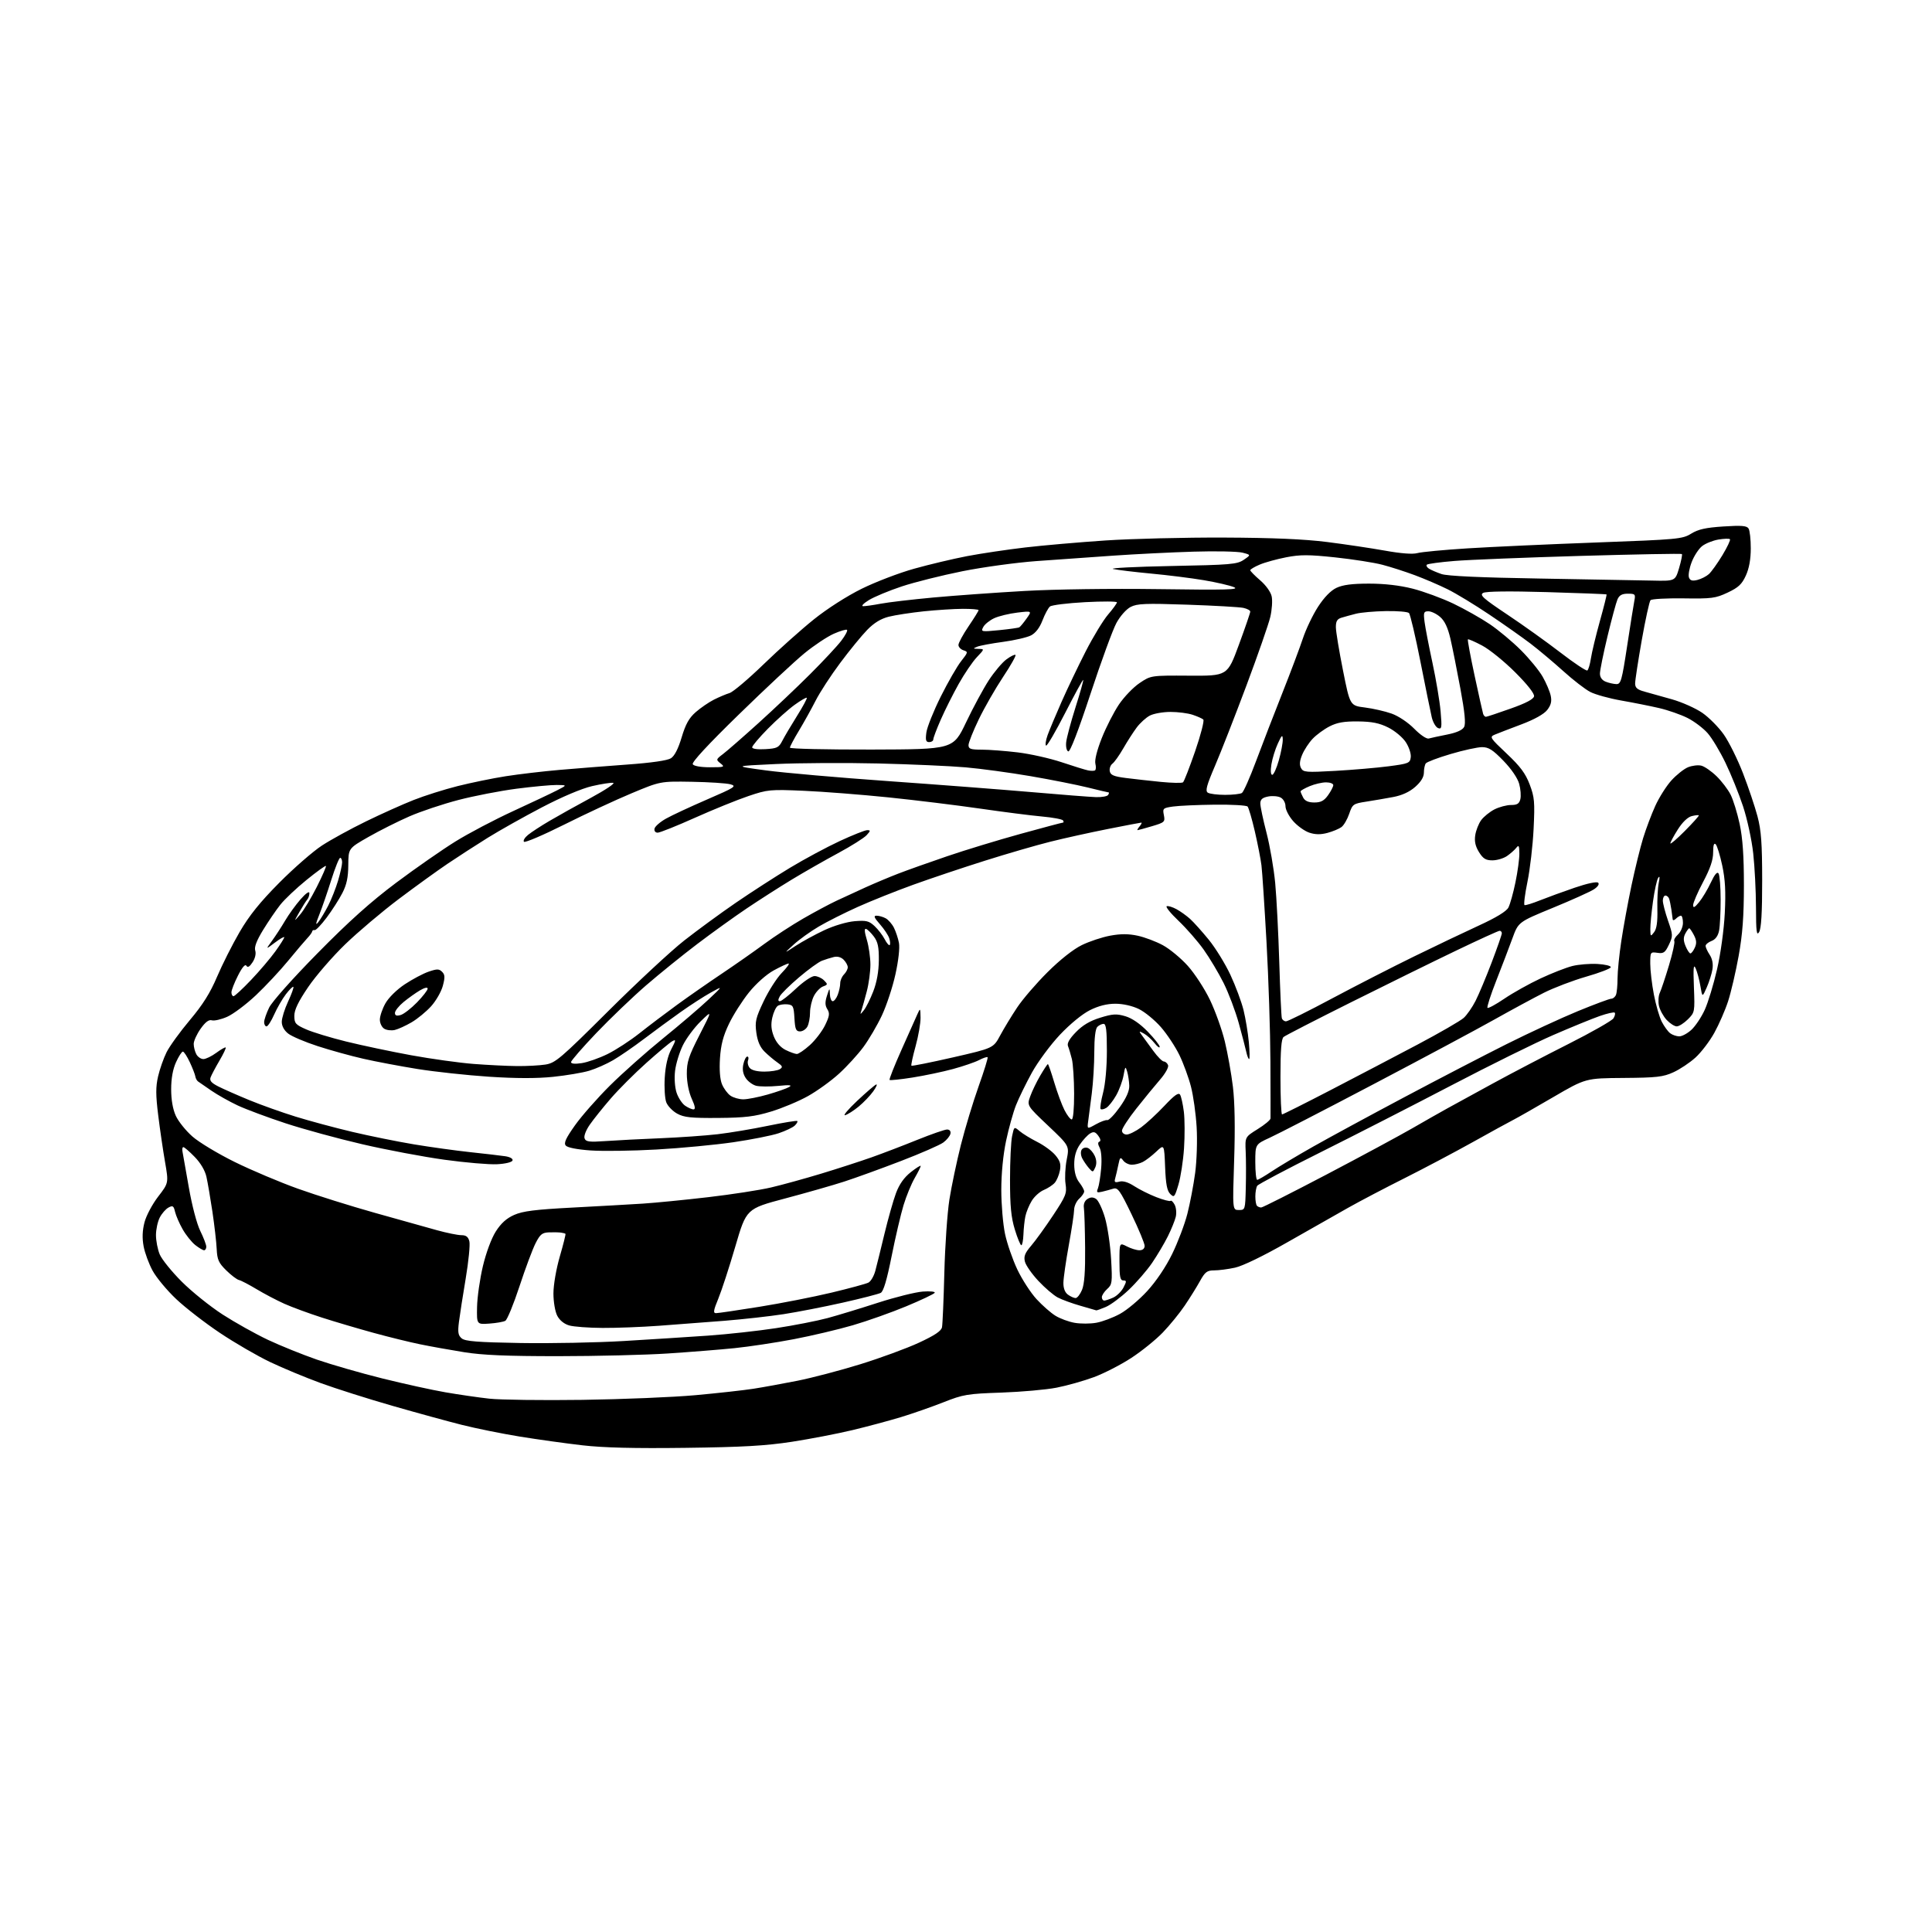 <?xml version="1.0" encoding="UTF-8" standalone="no"?>
<svg 
  version="1.1" 
  xmlns="http://www.w3.org/2000/svg" 
  xmlns:xlink="http://www.w3.org/1999/xlink" 
  xmlns:svg="http://www.w3.org/2000/svg"
  xmlns:rdf="http://www.w3.org/1999/02/22-rdf-syntax-ns#"
  xmlns:cc="http://creativecommons.org/ns#"
  xmlns:dc="http://purl.org/dc/elements/1.1/"
  viewBox="0 0 768 768"
  width="768"
  height="768"
>
<style>svg {background-color: white; }</style>"
<path stroke="none" fill="black" fill-rule="evenodd" d="M272.50,575.54C252.15,575.80 239.92,575.50 231.50,574.53C224.90,573.77 213.69,572.21 206.60,571.06C199.50,569.90 189.15,567.81 183.60,566.41C178.04,565.01 165.63,561.61 156.00,558.84C146.38,556.08 133.55,552.01 127.50,549.80C121.45,547.59 112.38,543.82 107.35,541.42C102.32,539.02 93.36,533.83 87.46,529.88C81.55,525.93 73.71,519.87 70.05,516.41C66.38,512.95 62.17,507.88 60.68,505.15C59.19,502.42 57.57,498.04 57.09,495.43C56.48,492.18 56.59,489.16 57.44,485.89C58.12,483.25 60.57,478.66 62.87,475.67C67.05,470.25 67.05,470.25 65.60,461.87C64.80,457.27 63.58,448.92 62.89,443.32C61.89,435.28 61.88,432.04 62.84,427.88C63.51,424.98 65.03,420.65 66.23,418.25C67.43,415.85 71.59,410.11 75.47,405.50C80.61,399.40 83.55,394.72 86.27,388.31C88.33,383.46 92.37,375.45 95.25,370.50C99.08,363.93 103.34,358.64 111.00,350.92C116.78,345.10 124.42,338.43 128.00,336.10C131.57,333.77 139.45,329.46 145.50,326.51C151.55,323.56 160.05,319.74 164.39,318.03C168.73,316.31 176.61,313.82 181.89,312.49C187.18,311.16 195.78,309.39 201.00,308.57C206.22,307.75 215.90,306.61 222.50,306.04C229.10,305.47 241.25,304.51 249.50,303.91C258.97,303.23 265.31,302.31 266.71,301.42C268.15,300.50 269.62,297.62 270.97,293.10C272.53,287.88 273.89,285.42 276.54,283.10C278.48,281.40 281.73,279.17 283.78,278.13C285.83,277.10 288.62,275.92 290.00,275.50C291.38,275.09 297.45,269.96 303.50,264.10C309.55,258.24 318.55,250.20 323.50,246.23C328.76,242.00 336.65,236.95 342.50,234.06C348.00,231.34 357.40,227.74 363.39,226.07C369.39,224.39 378.84,222.15 384.39,221.08C389.95,220.02 400.35,218.47 407.50,217.63C414.65,216.79 429.05,215.54 439.50,214.84C449.95,214.15 471.10,213.63 486.50,213.69C505.91,213.77 518.49,214.31 527.50,215.45C534.65,216.35 545.00,217.90 550.50,218.88C556.89,220.03 561.55,220.39 563.40,219.87C564.99,219.42 573.99,218.57 583.40,217.98C592.80,217.39 615.83,216.34 634.56,215.65C667.04,214.45 668.80,214.29 672.28,212.13C675.09,210.40 678.05,209.74 685.07,209.28C692.30,208.81 694.38,208.98 695.08,210.10C695.57,210.87 695.97,214.43 695.96,218.00C695.96,222.29 695.30,225.96 694.01,228.78C692.44,232.24 691.06,233.54 686.79,235.55C681.96,237.83 680.44,238.03 669.21,237.86C662.45,237.77 656.55,238.09 656.10,238.59C655.65,239.09 654.08,246.25 652.62,254.50C651.17,262.75 649.98,270.49 649.99,271.71C650.00,273.41 650.86,274.16 653.75,274.94C655.81,275.51 660.72,276.88 664.67,278.00C668.61,279.12 674.01,281.53 676.67,283.35C679.32,285.18 683.18,289.06 685.23,291.98C687.28,294.89 690.72,301.83 692.87,307.39C695.02,312.95 697.61,320.65 698.63,324.50C700.11,330.10 700.48,335.21 700.49,350.00C700.50,362.81 700.12,369.12 699.28,370.50C698.28,372.15 698.06,370.42 698.03,360.71C698.01,354.23 697.52,344.55 696.93,339.21C696.35,333.87 694.52,325.45 692.88,320.50C691.24,315.55 688.11,307.79 685.92,303.26C683.74,298.72 680.54,293.40 678.81,291.44C677.09,289.48 673.51,286.77 670.85,285.42C668.19,284.08 663.08,282.29 659.49,281.46C655.90,280.63 649.11,279.28 644.41,278.46C639.70,277.63 634.20,276.11 632.17,275.07C630.15,274.03 625.34,270.31 621.47,266.81C617.60,263.32 611.75,258.40 608.47,255.89C605.19,253.39 597.77,248.16 592.00,244.29C586.23,240.41 578.80,235.90 575.50,234.27C572.20,232.63 566.35,230.12 562.50,228.68C558.65,227.24 552.80,225.36 549.50,224.50C546.20,223.63 537.78,222.32 530.78,221.57C520.23,220.45 516.91,220.44 511.28,221.53C507.55,222.26 502.81,223.56 500.75,224.44C498.69,225.31 497.00,226.32 497.00,226.67C497.00,227.02 498.77,228.82 500.92,230.67C503.18,232.60 505.13,235.31 505.51,237.06C505.88,238.72 505.63,242.43 504.95,245.29C504.27,248.16 500.01,260.40 495.48,272.50C490.95,284.60 485.34,298.94 483.01,304.37C479.62,312.29 479.05,314.42 480.14,315.11C480.89,315.58 483.98,315.97 487.00,315.97C490.02,315.97 493.03,315.63 493.68,315.22C494.33,314.81 496.87,309.08 499.33,302.48C501.79,295.89 506.48,283.75 509.75,275.50C513.02,267.25 516.69,257.49 517.91,253.81C519.13,250.13 521.83,244.47 523.92,241.24C526.37,237.45 528.98,234.76 531.26,233.68C533.80,232.48 537.47,232.00 544.24,232.00C550.41,232.00 556.42,232.70 561.59,234.01C565.94,235.12 573.19,237.79 577.71,239.94C582.22,242.10 588.74,245.78 592.21,248.12C595.67,250.46 601.23,255.10 604.57,258.44C607.91,261.77 611.81,266.52 613.23,269.00C614.64,271.48 616.09,274.88 616.44,276.57C616.91,278.83 616.54,280.31 615.02,282.25C613.72,283.90 609.91,286.02 604.73,287.97C600.20,289.67 595.47,291.50 594.22,292.02C592.04,292.94 592.25,293.27 598.93,299.57C604.33,304.66 606.41,307.45 608.07,311.83C609.99,316.90 610.15,318.78 609.63,329.50C609.31,336.10 608.21,345.55 607.19,350.50C606.17,355.45 605.65,359.63 606.03,359.79C606.42,359.95 609.15,359.11 612.12,357.92C615.08,356.74 621.30,354.47 625.95,352.88C631.02,351.15 634.76,350.36 635.30,350.90C635.85,351.45 635.17,352.50 633.59,353.53C632.14,354.48 624.80,357.79 617.27,360.88C603.58,366.51 603.58,366.51 601.21,373.00C599.91,376.58 597.02,384.13 594.80,389.79C592.57,395.45 591.00,400.33 591.30,400.63C591.60,400.93 594.64,399.28 598.05,396.96C601.47,394.64 607.92,391.04 612.38,388.95C616.85,386.86 622.53,384.64 625.02,384.01C627.50,383.39 632.00,383.02 635.02,383.19C638.03,383.36 640.42,383.94 640.32,384.49C640.22,385.03 635.83,386.72 630.56,388.23C625.29,389.75 617.72,392.63 613.74,394.63C609.76,396.64 600.88,401.44 594.00,405.30C587.12,409.17 565.52,420.72 546.00,430.98C526.48,441.25 507.91,450.82 504.75,452.26C499.00,454.89 499.00,454.89 499.00,461.94C499.00,465.83 499.34,469.00 499.76,469.00C500.18,469.00 502.77,467.49 505.51,465.65C508.26,463.82 515.67,459.38 522.00,455.80C528.33,452.22 544.55,443.42 558.06,436.25C571.57,429.07 589.95,419.53 598.90,415.05C607.85,410.57 620.59,404.68 627.22,401.95C633.84,399.23 639.83,397.00 640.52,397.00C641.22,397.00 642.06,396.29 642.39,395.42C642.73,394.55 643.00,391.62 643.00,388.91C643.00,386.20 643.67,379.51 644.50,374.03C645.32,368.56 647.14,358.64 648.54,351.99C649.95,345.35 652.02,336.89 653.16,333.20C654.29,329.52 656.46,323.75 657.98,320.40C659.50,317.04 662.38,312.48 664.38,310.26C666.38,308.05 669.36,305.68 670.99,305.00C672.62,304.33 675.01,304.04 676.30,304.36C677.59,304.68 680.30,306.56 682.33,308.53C684.36,310.50 686.88,313.80 687.93,315.86C688.98,317.92 690.60,323.18 691.54,327.55C692.75,333.22 693.23,340.24 693.23,352.00C693.22,364.32 692.69,371.41 691.14,380.00C690.00,386.32 688.11,394.43 686.95,398.00C685.79,401.57 683.31,407.25 681.45,410.60C679.59,413.96 676.21,418.38 673.95,420.42C671.69,422.47 667.74,425.10 665.17,426.26C661.12,428.11 658.51,428.40 645.41,428.50C630.32,428.61 630.32,428.61 617.41,436.14C610.31,440.29 603.15,444.36 601.50,445.20C599.85,446.03 592.66,449.98 585.53,453.96C578.39,457.94 566.24,464.37 558.53,468.25C550.81,472.12 540.67,477.43 536.00,480.06C531.33,482.69 520.40,488.89 511.72,493.84C502.19,499.28 493.96,503.27 490.92,503.92C488.16,504.52 484.43,505.00 482.63,505.00C479.83,505.00 479.04,505.60 477.01,509.25C475.72,511.59 472.99,515.98 470.94,519.00C468.90,522.02 464.97,526.84 462.21,529.71C459.45,532.57 453.83,537.11 449.71,539.80C445.60,542.49 438.91,545.92 434.86,547.43C430.81,548.93 424.12,550.82 420.00,551.62C415.88,552.43 405.98,553.30 398.02,553.58C384.54,554.04 382.95,554.30 375.02,557.43C370.33,559.28 362.68,561.95 358.00,563.37C353.32,564.78 344.68,567.10 338.79,568.51C332.90,569.92 322.10,572.00 314.79,573.13C304.35,574.73 295.29,575.25 272.50,575.54zM231.50,556.47C247.45,556.24 267.70,555.41 276.50,554.60C285.30,553.80 295.65,552.65 299.50,552.05C303.35,551.45 311.23,550.01 317.00,548.87C322.77,547.72 334.02,544.77 342.00,542.30C349.98,539.83 360.45,535.99 365.27,533.75C371.57,530.83 374.16,529.10 374.46,527.60C374.70,526.44 375.11,516.73 375.39,506.00C375.66,495.27 376.57,482.16 377.40,476.84C378.24,471.53 380.30,461.75 381.97,455.11C383.65,448.46 386.82,438.00 389.01,431.85C391.20,425.70 392.82,420.48 392.59,420.26C392.37,420.04 390.84,420.55 389.19,421.40C387.54,422.26 382.88,423.85 378.84,424.95C374.80,426.05 367.57,427.57 362.77,428.33C357.98,429.09 353.86,429.52 353.62,429.29C353.39,429.05 355.54,423.61 358.42,417.18C361.29,410.76 364.14,404.38 364.75,403.00C365.80,400.64 365.87,400.72 365.93,404.52C365.97,406.73 365.08,411.85 363.96,415.90C362.84,419.94 362.09,423.43 362.30,423.64C362.51,423.84 369.92,422.36 378.77,420.34C394.87,416.66 394.87,416.66 397.60,411.58C399.10,408.79 402.13,403.80 404.33,400.50C406.52,397.20 411.97,390.87 416.43,386.44C421.39,381.50 426.66,377.34 430.02,375.70C433.03,374.22 438.12,372.53 441.33,371.94C445.51,371.17 448.60,371.18 452.24,371.96C455.03,372.56 459.55,374.26 462.28,375.75C465.01,377.23 469.47,380.93 472.19,383.97C474.92,387.01 478.88,393.10 480.99,397.50C483.10,401.90 485.76,409.32 486.89,414.00C488.02,418.68 489.47,426.77 490.10,432.00C490.85,438.17 491.02,448.43 490.59,461.25C489.94,481.00 489.94,481.00 492.47,481.00C494.97,481.00 495.00,480.89 495.22,472.25C495.35,467.44 495.33,460.91 495.18,457.73C494.92,451.97 494.92,451.97 499.96,448.83C502.73,447.11 505.02,445.21 505.05,444.60C505.08,444.00 505.06,433.82 505.01,422.00C504.96,410.18 504.26,388.80 503.46,374.50C502.66,360.20 501.76,346.48 501.45,344.00C501.15,341.52 499.96,335.45 498.82,330.50C497.67,325.55 496.38,321.10 495.93,320.61C495.49,320.13 489.59,319.79 482.81,319.87C476.04,319.95 468.61,320.28 466.30,320.61C462.31,321.18 462.12,321.36 462.66,324.03C463.19,326.71 462.95,326.94 457.93,328.43C455.02,329.29 452.44,330.00 452.20,330.00C451.95,330.00 452.32,329.32 453.00,328.50C453.68,327.68 454.00,327.00 453.70,327.00C453.41,327.00 447.39,328.15 440.33,329.55C433.27,330.95 423.00,333.22 417.50,334.60C412.00,335.97 400.30,339.37 391.50,342.15C382.70,344.92 369.88,349.23 363.00,351.71C356.12,354.20 346.23,358.15 341.00,360.50C335.77,362.85 328.80,366.36 325.50,368.30C322.20,370.24 317.70,373.47 315.50,375.48C311.50,379.13 311.50,379.13 316.27,376.00C318.89,374.28 324.04,371.47 327.71,369.75C331.57,367.95 336.64,366.45 339.74,366.19C344.35,365.81 345.45,366.08 347.64,368.12C349.04,369.43 350.86,371.78 351.67,373.34C352.48,374.91 353.38,375.95 353.67,375.67C353.95,375.38 353.88,374.19 353.50,373.01C353.13,371.83 351.47,369.32 349.81,367.43C347.46,364.76 347.16,364.00 348.46,364.00C349.38,364.00 351.00,364.46 352.06,365.03C353.11,365.60 354.59,367.28 355.35,368.78C356.10,370.28 357.00,372.99 357.35,374.81C357.72,376.78 357.15,381.87 355.95,387.31C354.84,392.37 352.41,399.73 350.55,403.68C348.69,407.63 345.38,413.27 343.21,416.21C341.04,419.15 336.70,423.90 333.56,426.77C330.43,429.64 324.86,433.66 321.19,435.71C317.53,437.76 310.92,440.53 306.51,441.86C299.92,443.86 296.19,444.31 285.50,444.40C274.74,444.48 271.93,444.19 269.21,442.70C267.40,441.71 265.44,439.69 264.86,438.20C264.28,436.72 264.01,432.29 264.25,428.36C264.53,423.69 265.43,419.78 266.85,417.07C268.73,413.46 268.78,413.05 267.25,413.89C266.29,414.42 261.68,418.28 257.00,422.46C252.32,426.64 245.94,433.02 242.81,436.64C239.69,440.25 235.92,444.95 234.45,447.08C232.90,449.31 232.02,451.62 232.38,452.54C232.89,453.88 234.23,454.05 240.75,453.59C245.01,453.29 254.80,452.78 262.50,452.47C270.20,452.15 280.45,451.43 285.28,450.87C290.11,450.31 299.11,448.80 305.28,447.52C311.45,446.24 316.70,445.39 316.94,445.62C317.18,445.86 316.73,446.67 315.94,447.43C315.15,448.19 312.25,449.57 309.50,450.49C306.75,451.41 298.65,453.01 291.50,454.06C284.35,455.10 270.62,456.41 261.00,456.95C251.38,457.50 239.56,457.66 234.75,457.32C229.38,456.94 225.57,456.19 224.89,455.37C224.05,454.36 224.93,452.45 228.61,447.27C231.26,443.55 237.51,436.45 242.49,431.50C247.48,426.55 256.94,418.14 263.53,412.80C270.11,407.47 278.20,400.57 281.50,397.46C287.50,391.82 287.50,391.82 282.50,394.59C279.75,396.12 274.35,399.61 270.50,402.35C266.65,405.08 260.12,409.87 256.00,412.99C251.88,416.11 246.36,419.91 243.74,421.43C241.12,422.96 236.85,424.85 234.24,425.63C231.63,426.42 225.16,427.51 219.86,428.06C213.36,428.73 205.05,428.71 194.36,428.01C185.64,427.43 172.88,426.05 166.00,424.95C159.12,423.84 149.45,422.02 144.50,420.89C139.55,419.77 131.36,417.51 126.30,415.86C121.24,414.22 115.96,411.97 114.55,410.86C112.94,409.60 112.00,407.86 112.01,406.18C112.02,404.70 113.15,401.07 114.53,398.10C115.91,395.14 116.85,392.52 116.62,392.29C116.39,392.06 115.05,393.39 113.63,395.24C112.22,397.09 110.13,400.72 108.98,403.31C107.84,405.89 106.48,408.00 105.95,408.00C105.43,408.00 105.00,407.24 105.00,406.32C105.00,405.39 105.89,402.79 106.98,400.55C108.11,398.21 116.33,388.97 126.23,378.92C138.70,366.25 147.39,358.46 157.50,350.89C165.20,345.13 175.78,337.77 181.00,334.53C186.22,331.28 196.57,325.84 204.00,322.42C211.43,319.00 219.30,315.28 221.50,314.14C225.50,312.08 225.50,312.08 221.30,312.04C218.99,312.02 211.79,312.69 205.30,313.53C198.81,314.38 188.44,316.39 182.25,318.00C176.06,319.61 167.29,322.54 162.75,324.52C158.21,326.50 150.90,330.17 146.50,332.68C138.50,337.24 138.50,337.24 138.45,343.87C138.42,348.77 137.81,351.67 136.09,355.00C134.82,357.48 132.01,361.86 129.86,364.74C127.71,367.62 125.55,369.87 125.07,369.74C124.59,369.61 124.16,369.84 124.10,370.25C124.05,370.66 123.21,371.83 122.25,372.84C121.29,373.85 117.85,377.90 114.61,381.84C111.38,385.79 105.57,391.99 101.72,395.63C97.86,399.27 92.73,403.11 90.33,404.18C87.92,405.25 85.17,405.88 84.22,405.59C83.03,405.23 81.65,406.26 79.75,408.94C78.24,411.07 77.00,413.79 77.00,414.98C77.00,416.16 77.47,418.00 78.04,419.07C78.60,420.13 79.87,421.00 80.84,421.00C81.81,421.00 84.13,419.88 85.98,418.51C87.84,417.14 89.52,416.19 89.72,416.39C89.93,416.59 88.81,418.95 87.23,421.63C85.66,424.31 84.08,427.29 83.72,428.25C83.23,429.57 83.97,430.45 86.78,431.88C88.83,432.92 94.33,435.35 99.02,437.28C103.70,439.21 112.02,442.18 117.52,443.88C123.01,445.58 133.12,448.30 140.00,449.93C146.88,451.55 157.90,453.79 164.50,454.89C171.10,455.99 181.22,457.39 187.00,458.01C192.78,458.62 198.99,459.35 200.81,459.62C202.78,459.91 203.97,460.60 203.74,461.31C203.51,462.00 200.91,462.63 197.59,462.80C194.43,462.97 185.01,462.16 176.67,461.01C168.33,459.86 153.62,457.09 144.00,454.85C134.38,452.62 120.65,448.87 113.50,446.52C106.35,444.17 97.80,440.98 94.50,439.44C91.20,437.89 86.50,435.25 84.05,433.57C81.60,431.88 79.21,430.23 78.73,429.90C78.26,429.57 77.77,428.67 77.65,427.90C77.53,427.13 76.55,424.60 75.47,422.28C74.38,419.95 73.14,418.04 72.70,418.03C72.26,418.01 71.03,419.91 69.97,422.25C68.70,425.05 68.04,428.71 68.04,433.00C68.04,437.17 68.70,440.95 69.88,443.54C70.89,445.76 73.86,449.47 76.49,451.78C79.12,454.10 86.72,458.67 93.39,461.95C100.05,465.22 111.35,470.00 118.50,472.55C125.65,475.11 139.38,479.42 149.00,482.12C158.62,484.82 169.72,487.93 173.66,489.02C177.60,490.11 181.98,491.00 183.39,491.00C185.29,491.00 186.12,491.65 186.58,493.45C186.92,494.80 186.26,501.44 185.13,508.20C183.99,514.97 182.78,522.77 182.43,525.54C181.92,529.64 182.12,530.86 183.55,532.04C184.93,533.19 189.87,533.58 206.90,533.87C218.78,534.07 237.28,533.71 248.00,533.07C258.73,532.43 273.80,531.47 281.50,530.93C289.20,530.39 301.35,529.05 308.50,527.96C315.65,526.87 324.88,525.06 329.00,523.95C333.12,522.83 342.12,520.09 349.00,517.86C355.88,515.64 363.89,513.64 366.80,513.42C369.72,513.20 371.86,513.42 371.56,513.91C371.26,514.40 366.17,516.81 360.26,519.27C354.34,521.73 344.77,525.13 339.00,526.81C333.23,528.50 322.65,530.99 315.50,532.36C308.35,533.72 297.77,535.32 292.00,535.91C286.23,536.50 274.30,537.45 265.50,538.03C256.70,538.61 237.09,539.09 221.91,539.10C201.45,539.10 191.78,538.70 184.44,537.51C178.99,536.64 171.16,535.23 167.02,534.38C162.88,533.54 154.55,531.49 148.50,529.83C142.45,528.17 133.22,525.45 128.00,523.77C122.78,522.09 116.03,519.61 113.00,518.25C109.97,516.89 105.03,514.29 102.00,512.47C98.97,510.65 95.83,509.01 95.00,508.83C94.17,508.65 91.90,506.93 89.94,505.00C86.91,502.02 86.34,500.75 86.14,496.50C86.01,493.75 85.24,487.08 84.44,481.67C83.63,476.26 82.56,470.02 82.06,467.79C81.50,465.28 79.72,462.27 77.37,459.87C75.30,457.74 73.28,456.00 72.89,456.00C72.50,456.00 72.35,456.79 72.54,457.75C72.74,458.71 73.87,465.12 75.06,472.00C76.32,479.23 78.24,486.54 79.62,489.33C80.93,491.99 82.00,494.80 82.00,495.58C82.00,496.36 81.61,497.00 81.13,497.00C80.66,497.00 79.08,496.07 77.63,494.93C76.18,493.79 73.93,490.97 72.62,488.68C71.31,486.38 69.95,483.25 69.59,481.73C69.04,479.34 68.68,479.10 66.99,480.01C65.90,480.59 64.34,482.37 63.51,483.98C62.68,485.59 62.00,488.74 62.00,490.98C62.00,493.23 62.67,496.67 63.49,498.64C64.31,500.60 68.25,505.48 72.24,509.47C76.23,513.46 83.55,519.34 88.50,522.54C93.45,525.73 101.55,530.26 106.50,532.60C111.45,534.93 120.22,538.47 125.98,540.47C131.75,542.46 143.45,545.83 151.98,547.95C160.52,550.07 171.78,552.55 177.00,553.45C182.22,554.36 190.10,555.50 194.50,555.99C198.90,556.47 215.55,556.69 231.50,556.47zM239.50,527.87C234.00,527.84 228.04,527.40 226.26,526.88C224.25,526.30 222.45,524.84 221.51,523.02C220.66,521.38 220.00,517.51 220.00,514.16C220.00,510.77 221.09,504.47 222.53,499.48C223.93,494.67 224.94,490.61 224.78,490.46C224.63,490.31 223.82,490.09 223.00,489.98C222.18,489.86 220.05,489.82 218.27,489.88C215.53,489.98 214.71,490.64 212.90,494.20C211.72,496.50 208.84,504.22 206.50,511.34C204.16,518.46 201.62,524.63 200.87,525.04C200.12,525.46 197.25,525.96 194.50,526.15C189.50,526.50 189.50,526.50 189.64,519.50C189.72,515.65 190.76,508.38 191.95,503.35C193.23,497.97 195.34,492.28 197.08,489.54C199.15,486.28 201.35,484.29 204.39,482.95C207.82,481.43 212.73,480.81 227.62,480.03C238.00,479.48 250.55,478.78 255.50,478.46C260.45,478.14 272.15,476.99 281.50,475.90C290.85,474.81 302.11,473.07 306.52,472.03C310.93,471.00 319.91,468.52 326.48,466.53C333.05,464.54 342.04,461.62 346.46,460.06C350.88,458.49 359.07,455.36 364.65,453.10C370.23,450.85 375.55,449.00 376.47,449.00C377.49,449.00 378.02,449.65 377.82,450.64C377.65,451.55 376.38,453.12 375.00,454.15C373.62,455.17 366.03,458.49 358.11,461.53C350.20,464.57 340.08,468.24 335.61,469.69C331.15,471.14 320.57,474.16 312.10,476.41C296.69,480.50 296.69,480.50 292.30,495.50C289.89,503.75 286.84,513.09 285.53,516.25C283.60,520.92 283.43,522.00 284.63,522.00C285.44,522.00 293.17,520.87 301.80,519.48C310.44,518.09 323.35,515.56 330.50,513.85C337.65,512.14 344.27,510.34 345.21,509.86C346.16,509.37 347.38,507.29 347.94,505.23C348.49,503.18 350.13,496.55 351.58,490.50C353.04,484.45 355.10,477.15 356.17,474.29C357.49,470.75 359.38,468.07 362.06,465.95C364.23,464.24 366.00,463.13 366.00,463.49C366.00,463.85 364.91,466.02 363.59,468.32C362.26,470.62 360.27,475.46 359.17,479.08C358.07,482.70 355.94,491.83 354.43,499.37C352.54,508.85 351.20,513.35 350.10,513.94C349.22,514.40 342.43,516.15 335.00,517.82C327.57,519.49 317.00,521.55 311.50,522.40C306.00,523.25 295.43,524.43 288.00,525.03C280.57,525.62 268.88,526.51 262.00,527.01C255.12,527.52 245.00,527.90 239.50,527.87zM435.84,525.81C438.23,525.38 442.44,523.80 445.20,522.29C447.97,520.79 452.84,516.70 456.04,513.21C459.60,509.33 463.45,503.61 465.96,498.46C468.22,493.84 470.94,486.66 472.00,482.50C473.06,478.34 474.46,471.02 475.10,466.22C475.74,461.40 476.00,453.25 475.68,448.00C475.37,442.77 474.36,435.57 473.44,432.00C472.53,428.43 470.46,422.77 468.84,419.42C467.22,416.08 463.90,411.06 461.45,408.26C459.00,405.47 455.06,402.24 452.69,401.09C450.08,399.83 446.40,399.00 443.38,399.00C440.04,399.00 436.70,399.84 433.28,401.55C430.23,403.07 425.40,407.03 421.33,411.34C417.57,415.33 412.57,422.10 410.20,426.38C407.84,430.67 404.99,436.50 403.87,439.34C402.75,442.18 400.98,448.55 399.93,453.50C398.76,459.07 398.03,466.50 398.03,473.00C398.03,478.77 398.70,486.64 399.51,490.47C400.32,494.31 402.53,500.69 404.41,504.66C406.30,508.63 409.73,513.92 412.04,516.43C414.35,518.94 417.73,521.91 419.56,523.03C421.38,524.16 424.81,525.42 427.18,525.84C429.56,526.26 433.45,526.25 435.84,525.81zM435.78,520.89C435.63,520.83 432.80,520.01 429.50,519.07C426.20,518.13 422.14,516.65 420.47,515.77C418.80,514.89 415.33,511.92 412.76,509.17C410.19,506.42 407.78,502.98 407.42,501.52C406.89,499.43 407.42,498.10 409.91,495.19C411.65,493.16 415.57,487.73 418.63,483.11C423.73,475.41 424.14,474.39 423.57,470.61C423.23,468.35 423.44,464.02 424.03,461.00C425.11,455.50 425.11,455.50 416.66,447.50C408.21,439.50 408.21,439.50 409.54,435.79C410.27,433.75 412.06,430.04 413.53,427.54C414.99,425.04 416.35,423.00 416.55,423.00C416.75,423.00 417.88,426.26 419.07,430.25C420.26,434.24 422.08,439.19 423.13,441.25C424.18,443.31 425.48,445.00 426.02,445.00C426.60,445.00 426.99,440.79 426.98,434.75C426.96,429.11 426.56,422.93 426.09,421.00C425.62,419.07 424.92,416.76 424.55,415.86C424.09,414.74 425.08,412.97 427.69,410.29C430.35,407.54 433.27,405.81 437.36,404.55C442.34,403.01 443.83,402.93 447.36,403.97C450.01,404.76 453.20,406.95 456.25,410.10C458.86,412.79 461.00,415.51 461.00,416.13C461.00,416.76 460.07,416.08 458.92,414.63C457.78,413.18 455.88,411.47 454.70,410.84C452.67,409.75 452.63,409.80 454.02,411.68C454.84,412.78 456.85,415.54 458.50,417.80C460.15,420.07 462.01,421.94 462.64,421.96C463.27,421.98 464.03,422.64 464.33,423.43C464.64,424.23 463.23,426.76 461.13,429.18C459.07,431.55 454.82,436.74 451.69,440.70C448.56,444.65 446.00,448.59 446.00,449.45C446.00,450.30 446.83,451.00 447.85,451.00C448.87,451.00 451.45,449.72 453.60,448.15C455.74,446.58 459.92,442.72 462.89,439.56C466.86,435.34 468.49,434.18 469.10,435.16C469.55,435.89 470.22,438.93 470.60,441.93C470.97,444.92 471.00,451.45 470.67,456.44C470.34,461.42 469.34,467.92 468.45,470.89C466.95,475.92 466.73,476.16 465.17,474.60C463.92,473.35 463.41,470.66 463.15,463.87C462.79,454.81 462.79,454.81 459.65,457.78C457.92,459.42 455.52,461.26 454.32,461.88C453.11,462.50 451.14,463.00 449.93,463.00C448.71,463.00 447.16,462.24 446.48,461.31C445.39,459.81 445.16,460.02 444.55,463.06C444.16,464.95 443.61,467.35 443.31,468.40C442.87,469.95 443.17,470.19 445.00,469.71C446.44,469.33 448.52,469.97 450.87,471.50C452.87,472.81 456.81,474.78 459.64,475.88C462.47,476.98 465.02,477.65 465.31,477.36C465.60,477.07 466.34,477.76 466.94,478.89C467.55,480.03 467.75,482.21 467.38,483.73C467.01,485.25 465.59,488.75 464.22,491.50C462.85,494.25 460.04,498.98 457.99,502.00C455.93,505.02 451.72,509.88 448.63,512.80C445.55,515.71 441.46,518.75 439.54,519.55C437.63,520.35 435.94,520.95 435.78,520.89zM438.95,517.00C439.48,517.00 441.09,516.46 442.53,515.81C443.97,515.15 445.80,513.35 446.60,511.81C447.88,509.32 447.88,509.00 446.53,509.00C445.29,509.00 445.00,507.55 445.00,501.47C445.00,493.95 445.00,493.95 447.95,495.47C449.57,496.31 451.82,497.00 452.95,497.00C454.23,497.00 455.00,496.35 455.01,495.25C455.01,494.29 452.67,488.63 449.80,482.69C445.23,473.21 444.33,471.96 442.54,472.52C441.42,472.87 439.41,473.42 438.09,473.73C436.02,474.21 435.78,474.02 436.44,472.40C436.86,471.35 437.44,467.76 437.73,464.42C438.03,460.82 437.79,457.48 437.13,456.25C436.39,454.85 436.36,454.05 437.04,453.82C437.66,453.61 437.49,452.69 436.59,451.49C435.41,449.90 434.75,449.72 433.31,450.59C432.31,451.20 430.49,453.17 429.25,454.99C427.71,457.26 427.01,459.74 427.02,462.90C427.04,465.92 427.72,468.36 429.00,470.00C430.08,471.38 430.97,472.99 430.98,473.60C430.99,474.20 430.10,475.50 429.00,476.50C427.90,477.50 426.99,479.48 426.98,480.90C426.97,482.33 426.01,488.68 424.86,495.00C423.71,501.32 422.75,508.03 422.72,509.89C422.68,512.09 423.32,513.76 424.52,514.64C425.55,515.39 426.92,516.00 427.57,516.00C428.22,516.00 429.37,514.54 430.12,512.75C431.06,510.49 431.44,505.39 431.35,496.00C431.28,488.57 431.06,481.43 430.86,480.13C430.64,478.67 431.17,477.33 432.25,476.64C433.49,475.84 434.49,475.82 435.68,476.57C436.60,477.15 438.20,480.52 439.24,484.06C440.27,487.60 441.37,495.00 441.68,500.50C442.21,509.81 442.10,510.63 440.12,512.40C438.96,513.45 438.00,514.92 438.00,515.65C438.00,516.39 438.43,517.00 438.95,517.00zM405.99,495.00C405.62,495.00 404.46,492.19 403.41,488.75C401.93,483.92 401.50,479.43 401.50,469.00C401.50,461.57 401.87,453.76 402.32,451.64C403.13,447.78 403.14,447.78 405.32,449.64C406.52,450.66 409.66,452.59 412.30,453.92C414.94,455.24 418.19,457.62 419.52,459.20C421.40,461.44 421.80,462.79 421.33,465.29C421.00,467.05 420.08,469.25 419.29,470.16C418.50,471.07 416.54,472.36 414.94,473.03C413.33,473.69 411.16,475.64 410.12,477.37C409.07,479.09 407.94,481.85 407.60,483.50C407.26,485.15 406.91,488.41 406.83,490.75C406.74,493.09 406.37,495.00 405.99,495.00zM501.34,480.00C501.90,480.00 513.63,474.07 527.43,466.83C541.22,459.59 556.55,451.32 561.50,448.46C566.45,445.60 572.75,442.02 575.50,440.51C578.25,438.99 586.35,434.56 593.50,430.66C600.65,426.75 614.11,419.72 623.41,415.03C632.71,410.34 640.80,405.73 641.38,404.80C641.96,403.86 642.18,402.85 641.88,402.55C641.58,402.24 638.89,402.85 635.91,403.89C632.94,404.93 624.65,408.31 617.51,411.41C610.37,414.50 592.14,423.51 577.01,431.42C561.88,439.32 538.48,451.29 525.00,458.02C511.52,464.74 500.17,470.75 499.77,471.37C499.36,471.99 499.02,473.89 499.02,475.58C499.01,477.28 499.30,478.97 499.67,479.33C500.03,479.70 500.79,480.00 501.34,480.00zM435.38,464.07C434.48,466.08 434.39,466.09 432.85,464.33C431.98,463.32 430.78,461.58 430.20,460.45C429.61,459.30 429.50,457.80 429.97,457.05C430.42,456.31 431.52,455.99 432.41,456.33C433.29,456.67 434.53,458.08 435.17,459.46C435.92,461.11 435.99,462.70 435.38,464.07zM435.59,446.95C437.49,445.88 439.55,445.12 440.17,445.26C440.80,445.39 443.04,443.06 445.15,440.08C447.75,436.42 448.97,433.66 448.90,431.58C448.85,429.89 448.47,427.38 448.07,426.00C447.40,423.71 447.27,423.84 446.62,427.52C446.22,429.73 444.91,433.29 443.70,435.42C442.49,437.56 440.73,439.79 439.80,440.37C438.86,440.95 437.84,441.17 437.52,440.86C437.21,440.54 437.64,437.65 438.48,434.43C439.39,430.94 440.00,424.23 440.00,417.79C440.00,409.60 439.69,407.00 438.70,407.00C437.99,407.00 436.86,407.54 436.20,408.20C435.45,408.95 435.00,412.67 435.00,418.13C435.00,422.93 434.55,430.38 434.00,434.68C433.45,438.98 432.81,443.94 432.57,445.69C432.14,448.88 432.14,448.88 435.59,446.95zM335.96,443.30C334.98,443.56 337.12,441.01 340.71,437.63C344.30,434.26 347.71,431.32 348.29,431.11C348.86,430.90 348.34,432.12 347.13,433.82C345.91,435.52 343.31,438.25 341.33,439.88C339.36,441.50 336.94,443.04 335.96,443.30zM509.64,443.00C509.99,443.00 518.65,438.66 528.89,433.35C539.12,428.04 554.70,419.89 563.50,415.23C572.30,410.57 580.56,405.80 581.85,404.63C583.14,403.46 585.26,400.41 586.56,397.85C587.86,395.30 590.74,388.43 592.96,382.60C595.18,376.76 597.00,371.54 597.00,370.99C597.00,370.45 596.61,370.00 596.13,370.00C595.64,370.00 587.88,373.54 578.88,377.86C569.87,382.18 551.02,391.45 537.00,398.45C522.98,405.45 510.94,411.64 510.25,412.21C509.35,412.95 509.00,417.44 509.00,428.12C509.00,436.31 509.29,443.00 509.64,443.00zM275.67,441.00C276.54,441.00 276.33,439.73 274.97,436.75C273.82,434.21 273.04,430.25 273.02,426.92C273.00,422.15 273.74,419.88 278.07,411.42C283.15,401.50 283.15,401.50 278.53,406.00C275.99,408.48 272.79,412.78 271.43,415.56C270.07,418.34 268.68,422.89 268.35,425.67C268.00,428.61 268.26,432.25 268.95,434.36C269.61,436.36 271.12,438.67 272.30,439.50C273.48,440.32 275.00,441.00 275.67,441.00zM295.48,437.00C297.14,437.00 301.51,436.14 305.18,435.09C308.85,434.04 312.67,432.70 313.67,432.12C315.04,431.32 313.95,431.20 309.35,431.66C305.96,431.99 302.03,431.97 300.61,431.62C299.19,431.26 297.30,429.87 296.42,428.52C295.34,426.88 295.04,425.09 295.49,423.04C295.86,421.37 296.56,420.00 297.05,420.00C297.54,420.00 297.68,420.68 297.36,421.51C297.04,422.34 297.33,423.69 298.01,424.51C298.78,425.44 300.98,425.99 303.87,425.98C306.42,425.98 309.18,425.54 310.00,425.01C311.26,424.21 311.10,423.78 309.00,422.32C307.62,421.37 305.34,419.44 303.92,418.04C302.15,416.30 301.13,413.93 300.66,410.53C300.06,406.15 300.39,404.70 303.55,398.04C305.51,393.89 308.76,388.81 310.76,386.75C312.77,384.69 313.98,383.01 313.45,383.02C312.93,383.04 310.27,384.27 307.53,385.77C304.61,387.38 300.58,390.97 297.73,394.50C295.07,397.80 291.49,403.42 289.78,406.99C287.47,411.80 286.55,415.35 286.20,420.72C285.91,425.32 286.20,429.07 287.01,431.02C287.71,432.70 289.21,434.74 290.36,435.54C291.51,436.34 293.81,437.00 295.48,437.00zM205.50,423.78C209.35,423.82 214.44,423.55 216.81,423.18C220.78,422.55 222.76,420.87 241.81,401.91C253.19,390.58 266.77,377.96 272.00,373.86C277.23,369.76 286.45,363.01 292.50,358.86C298.55,354.71 308.23,348.47 314.00,344.98C319.77,341.50 328.69,336.71 333.82,334.33C338.95,331.95 343.85,330.00 344.73,330.00C346.10,330.00 346.07,330.27 344.50,331.99C343.51,333.09 338.40,336.31 333.15,339.14C327.89,341.97 319.60,346.71 314.73,349.66C309.85,352.62 301.82,357.76 296.88,361.08C291.93,364.41 283.08,370.77 277.20,375.23C271.31,379.69 262.13,387.12 256.78,391.74C251.44,396.37 242.55,404.88 237.03,410.66C231.52,416.44 227.00,421.64 227.00,422.21C227.00,422.87 228.55,423.02 231.25,422.61C233.59,422.25 238.20,420.63 241.50,419.01C244.80,417.38 250.49,413.68 254.15,410.78C257.81,407.88 264.56,402.77 269.15,399.43C273.74,396.09 281.77,390.50 287.00,387.00C292.23,383.49 299.78,378.21 303.79,375.25C307.80,372.29 314.77,367.74 319.29,365.14C323.80,362.54 329.75,359.36 332.50,358.07C335.25,356.78 340.43,354.40 344.00,352.77C347.57,351.15 353.43,348.69 357.00,347.31C360.57,345.93 369.35,342.80 376.50,340.37C383.65,337.93 396.79,333.93 405.71,331.47C414.63,329.01 422.19,327.00 422.52,327.00C422.85,327.00 422.88,326.61 422.59,326.14C422.29,325.67 418.56,324.97 414.28,324.58C410.00,324.20 398.88,322.78 389.57,321.43C380.26,320.08 363.83,318.07 353.07,316.96C342.31,315.86 327.20,314.68 319.50,314.35C306.11,313.77 305.15,313.86 297.50,316.45C293.10,317.93 283.54,321.81 276.26,325.07C268.99,328.33 262.31,331.00 261.44,331.00C260.52,331.00 259.99,330.33 260.18,329.40C260.35,328.52 262.42,326.72 264.76,325.41C267.10,324.09 274.46,320.67 281.11,317.79C292.19,313.00 292.96,312.50 290.35,311.77C288.78,311.34 281.88,310.89 275.00,310.77C262.50,310.56 262.50,310.56 251.00,315.37C244.68,318.01 232.65,323.60 224.29,327.79C215.92,331.98 208.72,335.05 208.29,334.62C207.85,334.18 208.60,332.94 209.94,331.85C211.28,330.77 215.10,328.27 218.44,326.32C221.77,324.36 229.18,320.22 234.91,317.13C240.63,314.03 244.62,311.37 243.78,311.20C242.93,311.04 239.15,311.62 235.37,312.49C231.18,313.47 223.41,316.76 215.41,320.94C208.20,324.71 198.52,330.15 193.90,333.02C189.28,335.90 182.12,340.52 178.00,343.30C173.88,346.08 165.10,352.42 158.50,357.39C151.90,362.36 142.33,370.45 137.23,375.37C132.13,380.30 125.49,387.97 122.48,392.41C118.56,398.19 116.99,401.44 117.00,403.81C117.00,406.78 117.47,407.32 121.66,409.17C124.22,410.31 131.39,412.49 137.59,414.02C143.78,415.55 155.43,418.01 163.46,419.48C171.49,420.94 182.66,422.50 188.28,422.93C193.90,423.36 201.65,423.75 205.50,423.78zM496.55,421.00C496.27,421.00 495.77,419.76 495.44,418.25C495.12,416.74 493.76,411.56 492.44,406.75C491.11,401.94 488.39,394.74 486.40,390.75C484.40,386.76 480.84,380.80 478.49,377.50C476.14,374.20 471.64,369.04 468.48,366.04C465.32,363.04 463.22,360.43 463.80,360.23C464.39,360.04 466.13,360.57 467.68,361.42C469.23,362.26 471.66,364.00 473.08,365.28C474.50,366.56 477.84,370.29 480.51,373.56C483.17,376.83 487.04,383.10 489.10,387.50C491.15,391.90 493.50,398.20 494.32,401.50C495.13,404.80 496.08,410.54 496.43,414.25C496.77,417.96 496.83,421.00 496.55,421.00zM316.75,418.98C317.43,418.99 319.77,417.40 321.94,415.44C324.11,413.48 326.83,409.91 328.00,407.51C329.74,403.90 329.90,402.81 328.88,401.18C327.96,399.71 327.92,398.36 328.72,395.86C329.77,392.59 329.80,392.57 329.90,395.25C329.95,396.76 330.46,398.00 331.02,398.00C331.59,398.00 332.49,396.85 333.02,395.43C333.56,394.02 334.00,391.97 334.00,390.86C334.00,389.76 334.68,388.18 335.50,387.36C336.32,386.53 337.00,385.25 337.00,384.50C337.00,383.75 336.26,382.40 335.36,381.50C334.32,380.46 332.86,380.07 331.40,380.44C330.13,380.75 328.01,381.42 326.70,381.92C325.39,382.42 321.32,385.37 317.66,388.48C314.00,391.58 310.54,394.99 309.97,396.06C309.23,397.43 309.25,398.00 310.02,398.00C310.63,398.00 313.50,395.75 316.41,393.00C319.31,390.25 322.63,388.00 323.78,388.00C324.92,388.00 326.62,388.76 327.54,389.69C329.12,391.27 329.10,391.42 327.17,392.13C326.03,392.55 324.41,394.25 323.55,395.90C322.70,397.55 322.00,400.53 322.00,402.52C322.00,404.50 321.53,407.00 320.96,408.07C320.40,409.13 319.07,410.00 318.02,410.00C316.41,410.00 316.06,409.15 315.80,404.75C315.53,399.98 315.27,399.48 313.00,399.24C311.62,399.10 309.90,399.37 309.18,399.84C308.45,400.32 307.47,402.42 307.00,404.51C306.38,407.25 306.56,409.36 307.64,412.07C308.60,414.46 310.30,416.39 312.32,417.39C314.07,418.25 316.06,418.96 316.75,418.98zM667.51,411.97C668.62,411.99 670.81,410.80 672.39,409.34C673.97,407.88 676.34,404.32 677.66,401.43C678.98,398.54 681.18,391.30 682.55,385.34C683.99,379.11 685.29,369.61 685.63,363.00C686.06,354.44 685.80,349.60 684.62,344.07C683.75,339.98 682.57,336.17 682.02,335.62C681.33,334.93 681.00,335.97 681.00,338.84C681.00,341.85 679.85,345.24 677.00,350.62C674.80,354.77 673.02,358.92 673.04,359.84C673.06,361.06 673.69,360.74 675.42,358.62C676.72,357.04 678.81,353.55 680.07,350.86C681.62,347.53 682.62,346.37 683.16,347.23C683.61,347.93 683.98,352.61 683.98,357.62C683.99,362.64 683.71,368.19 683.36,369.95C682.94,372.05 681.91,373.47 680.36,374.05C679.06,374.55 678.00,375.43 678.00,376.01C678.00,376.59 678.73,378.19 679.63,379.55C680.68,381.16 681.07,383.20 680.72,385.33C680.43,387.13 679.40,390.39 678.44,392.56C676.70,396.50 676.70,396.50 675.94,392.00C675.52,389.52 674.68,386.38 674.08,385.00C673.20,383.02 673.05,384.58 673.36,392.46C673.74,402.25 673.70,402.46 670.95,405.21C669.41,406.74 667.42,408.00 666.53,408.00C665.64,408.00 663.83,406.84 662.51,405.42C661.20,404.00 659.82,401.47 659.46,399.80C659.09,398.13 659.25,395.80 659.81,394.63C660.36,393.46 662.00,388.55 663.45,383.72C664.90,378.89 665.85,374.57 665.56,374.10C665.28,373.64 665.94,372.46 667.02,371.48C668.11,370.49 669.00,368.41 669.00,366.85C669.00,365.28 668.64,364.00 668.20,364.00C667.76,364.00 666.86,364.54 666.20,365.20C665.54,365.86 664.96,365.97 664.92,365.45C664.87,364.93 664.63,363.15 664.39,361.50C664.14,359.85 663.74,357.94 663.50,357.25C663.26,356.56 662.60,356.00 662.03,356.00C661.46,356.00 661.00,356.90 661.00,358.00C661.00,359.09 661.93,362.68 663.06,365.96C665.05,371.69 665.06,372.07 663.41,375.55C661.92,378.69 661.30,379.12 658.84,378.76C656.06,378.36 656.00,378.45 656.00,383.09C656.00,385.69 656.65,391.21 657.44,395.34C658.23,399.48 659.65,404.36 660.59,406.18C661.54,408.01 663.03,410.05 663.90,410.72C664.78,411.39 666.40,411.95 667.51,411.97zM156.93,409.43C155.59,409.74 153.71,409.52 152.75,408.94C151.79,408.37 151.00,406.75 151.00,405.34C151.00,403.93 151.99,401.01 153.21,398.85C154.49,396.57 157.72,393.39 160.91,391.27C163.93,389.27 168.18,387.01 170.36,386.26C173.74,385.10 174.53,385.11 175.74,386.31C176.89,387.46 176.94,388.51 176.02,391.92C175.40,394.23 173.31,397.86 171.38,400.00C169.45,402.14 165.96,405.01 163.62,406.38C161.28,407.75 158.27,409.12 156.93,409.43zM511.22,406.00C511.92,405.99 520.15,401.91 529.50,396.91C538.85,391.92 553.48,384.43 562.00,380.26C570.52,376.09 582.20,370.52 587.95,367.88C594.75,364.76 598.83,362.27 599.61,360.77C600.28,359.50 601.54,355.00 602.41,350.77C603.29,346.54 603.99,341.38 603.97,339.29C603.94,336.13 603.73,335.76 602.72,337.05C602.05,337.90 600.39,339.36 599.03,340.30C597.67,341.23 595.07,342.00 593.26,342.00C590.63,342.00 589.56,341.35 587.94,338.75C586.50,336.45 586.06,334.48 586.43,332.02C586.71,330.11 587.78,327.41 588.79,326.02C589.81,324.64 592.19,322.71 594.07,321.75C595.96,320.79 598.91,320.00 600.64,320.00C603.09,320.00 603.91,319.49 604.36,317.69C604.68,316.42 604.47,313.67 603.90,311.59C603.26,309.30 600.79,305.67 597.62,302.40C593.40,298.05 591.76,297.00 589.14,297.00C587.35,297.00 581.76,298.22 576.70,299.72C571.64,301.21 567.17,302.90 566.77,303.47C566.36,304.03 566.02,305.69 566.02,307.15C566.01,308.90 564.84,310.81 562.56,312.81C560.30,314.80 557.30,316.18 553.81,316.83C550.89,317.38 546.07,318.21 543.09,318.67C537.93,319.46 537.63,319.68 536.33,323.50C535.58,325.70 534.20,328.07 533.26,328.77C532.33,329.47 529.83,330.51 527.72,331.08C524.99,331.81 522.88,331.79 520.48,331.00C518.62,330.38 515.73,328.31 514.05,326.40C512.37,324.49 511.00,321.84 511.00,320.50C511.00,319.13 510.16,317.62 509.08,317.04C508.03,316.48 505.78,316.29 504.08,316.63C501.78,317.09 501.00,317.80 501.00,319.42C501.00,320.61 502.11,325.85 503.46,331.05C504.81,336.25 506.36,345.23 506.91,351.00C507.45,356.77 508.18,370.95 508.53,382.50C508.88,394.05 509.34,404.06 509.55,404.75C509.76,405.44 510.51,406.00 511.22,406.00zM159.25,403.49C160.49,403.14 163.41,400.88 165.75,398.48C168.09,396.08 170.00,393.61 170.00,393.00C170.00,392.33 168.77,392.61 166.93,393.69C165.24,394.69 162.32,396.77 160.43,398.32C158.54,399.88 157.00,401.82 157.00,402.64C157.00,403.71 157.63,403.95 159.25,403.49zM343.42,401.56C344.29,400.49 345.96,397.12 347.15,394.06C348.54,390.45 349.31,386.14 349.35,381.76C349.40,376.51 348.97,374.44 347.40,372.33C346.29,370.84 344.88,369.46 344.27,369.26C343.52,369.01 343.63,370.43 344.58,373.60C345.36,376.20 346.00,380.63 346.00,383.45C346.00,386.27 345.36,391.04 344.57,394.04C343.79,397.04 342.85,400.40 342.49,401.50C341.85,403.47 341.86,403.47 343.42,401.56zM92.83,396.00C93.29,396.00 96.42,393.10 99.79,389.56C103.16,386.02 107.51,380.90 109.46,378.19C111.41,375.48 113.00,372.95 113.00,372.58C113.00,372.20 111.33,373.16 109.28,374.70C105.57,377.50 105.57,377.50 108.12,374.00C109.52,372.07 111.87,368.48 113.32,366.00C114.78,363.52 117.55,359.70 119.47,357.50C121.60,355.07 122.98,354.11 122.99,355.05C122.99,355.90 122.62,357.03 122.16,357.55C121.70,358.07 120.29,360.30 119.04,362.50C116.76,366.50 116.76,366.50 119.34,363.50C120.77,361.85 123.73,356.92 125.94,352.55C128.14,348.19 129.77,344.44 129.56,344.23C129.35,344.01 125.87,346.52 121.84,349.80C117.80,353.08 113.12,357.50 111.44,359.63C109.75,361.76 106.67,366.28 104.59,369.67C102.00,373.90 101.02,376.48 101.46,377.87C101.85,379.09 101.42,380.96 100.40,382.51C99.21,384.33 98.46,384.75 97.94,383.90C97.46,383.12 96.26,384.52 94.60,387.81C93.17,390.63 92.00,393.62 92.00,394.47C92.00,395.31 92.38,396.00 92.83,396.00zM671.96,379.00C672.36,379.00 673.15,377.97 673.72,376.70C674.50,375.00 674.41,373.72 673.35,371.70C672.57,370.22 671.74,369.00 671.50,369.00C671.27,369.00 670.57,369.94 669.95,371.09C669.12,372.65 669.14,373.92 670.04,376.09C670.70,377.69 671.57,379.00 671.96,379.00zM657.53,370.56C658.55,369.22 658.95,366.44 658.83,361.56C658.73,357.68 658.98,352.93 659.37,351.00C659.86,348.63 659.78,347.99 659.13,349.01C658.60,349.83 657.69,354.03 657.09,358.33C656.49,362.63 656.01,367.57 656.03,369.32C656.06,372.33 656.14,372.40 657.53,370.56zM126.57,366.50C127.44,365.40 129.20,362.48 130.47,360.00C131.74,357.52 133.50,353.06 134.39,350.07C135.27,347.08 136.00,343.82 136.00,342.82C136.00,341.82 135.65,341.00 135.23,341.00C134.80,341.00 133.22,344.94 131.70,349.75C130.19,354.56 128.06,360.75 126.96,363.50C125.44,367.32 125.35,368.03 126.57,366.50zM669.76,330.31C672.93,327.11 675.43,324.33 675.31,324.13C675.19,323.93 673.93,324.05 672.51,324.41C670.90,324.81 668.79,326.83 666.96,329.73C665.33,332.29 664.00,334.78 664.00,335.25C664.00,335.72 666.59,333.50 669.76,330.31zM522.47,319.00C525.07,319.00 526.34,318.33 527.93,316.10C529.07,314.50 530.00,312.70 530.00,312.10C530.00,311.49 528.70,311.00 527.12,311.00C525.54,311.00 522.61,311.68 520.62,312.51C518.63,313.35 517.00,314.28 517.00,314.58C517.00,314.88 517.47,316.00 518.04,317.07C518.75,318.40 520.13,319.00 522.47,319.00zM435.69,316.87C438.00,316.94 440.16,316.55 440.50,316.00C440.84,315.45 440.93,315.00 440.70,315.00C440.46,315.00 436.73,314.12 432.39,313.04C428.05,311.97 417.83,309.94 409.68,308.54C401.52,307.14 389.89,305.56 383.83,305.03C377.77,304.50 362.16,303.81 349.15,303.49C336.14,303.18 317.85,303.28 308.50,303.71C291.50,304.50 291.50,304.50 304.50,306.25C311.65,307.21 333.48,309.12 353.00,310.50C372.52,311.88 398.18,313.85 410.00,314.87C421.82,315.90 433.39,316.80 435.69,316.87zM470.27,310.98C470.70,310.63 472.87,305.04 475.11,298.56C477.34,292.07 478.79,286.43 478.33,286.02C477.87,285.61 475.97,284.76 474.10,284.14C472.23,283.51 468.27,283.00 465.30,283.00C462.33,283.00 458.65,283.65 457.11,284.44C455.58,285.23 453.22,287.37 451.86,289.19C450.50,291.01 448.10,294.75 446.52,297.50C444.94,300.25 443.00,302.98 442.21,303.57C441.43,304.15 440.95,305.50 441.15,306.56C441.45,308.11 442.73,308.65 447.51,309.26C450.81,309.68 457.10,310.38 461.50,310.82C465.90,311.25 469.85,311.33 470.27,310.98zM505.74,308.00C506.29,308.00 507.47,305.38 508.37,302.18C509.27,298.99 509.96,295.27 509.92,293.93C509.84,291.88 509.54,292.13 507.96,295.57C506.92,297.81 505.78,301.52 505.41,303.82C505.00,306.38 505.13,308.00 505.74,308.00zM435.25,306.26C435.67,306.05 435.75,304.84 435.43,303.58C435.08,302.17 436.07,298.21 437.98,293.39C439.70,289.05 442.78,283.04 444.81,280.03C446.84,277.02 450.52,273.19 453.00,271.53C457.50,268.50 457.50,268.50 472.71,268.59C487.92,268.68 487.92,268.68 492.46,256.35C494.96,249.56 497.00,243.61 497.00,243.12C497.00,242.63 495.76,241.97 494.25,241.64C492.74,241.31 482.72,240.74 471.99,240.37C455.30,239.80 452.04,239.93 449.44,241.27C447.70,242.17 445.28,244.91 443.78,247.67C442.34,250.33 437.71,262.99 433.49,275.80C428.65,290.51 425.39,298.96 424.66,298.70C424.00,298.48 423.64,296.90 423.82,295.07C424.00,293.30 425.67,287.06 427.52,281.21C429.38,275.36 430.76,270.43 430.60,270.26C430.43,270.10 427.20,276.01 423.42,283.40C419.64,290.79 416.23,296.64 415.83,296.39C415.43,296.15 415.71,294.27 416.44,292.22C417.18,290.18 419.67,284.23 421.98,279.00C424.29,273.77 428.61,264.75 431.57,258.95C434.54,253.15 438.55,246.55 440.48,244.29C442.42,242.03 444.00,239.85 444.00,239.44C444.00,239.03 438.29,239.00 431.32,239.37C424.35,239.75 418.07,240.52 417.37,241.10C416.68,241.68 415.34,244.17 414.40,246.63C413.29,249.53 411.68,251.63 409.85,252.58C408.30,253.38 403.30,254.54 398.76,255.15C394.22,255.76 389.60,256.62 388.50,257.06C386.67,257.81 386.71,257.88 388.95,257.94C391.39,258.00 391.39,258.00 388.31,261.25C386.61,263.04 383.37,267.81 381.10,271.86C378.83,275.91 375.63,282.29 373.99,286.03C372.34,289.77 371.00,293.32 371.00,293.92C371.00,294.51 370.27,295.00 369.37,295.00C368.05,295.00 367.84,294.25 368.25,291.16C368.54,289.04 371.11,282.63 373.96,276.91C376.82,271.18 380.47,264.84 382.07,262.82C384.85,259.30 384.90,259.10 382.99,258.50C381.90,258.15 381.00,257.20 381.00,256.38C381.00,255.56 382.80,252.24 385.00,249.00C387.20,245.76 389.00,242.86 389.00,242.55C389.00,242.25 386.19,242.01 382.75,242.02C379.31,242.03 372.32,242.48 367.21,243.01C362.10,243.55 355.84,244.51 353.30,245.15C350.14,245.95 347.44,247.60 344.71,250.41C342.52,252.66 337.69,258.56 333.99,263.53C330.28,268.49 325.89,275.24 324.22,278.53C322.55,281.81 319.57,287.17 317.60,290.44C315.62,293.71 314.00,296.76 314.00,297.21C314.00,297.67 328.60,298.00 346.45,297.96C378.91,297.87 378.91,297.87 384.01,287.19C386.81,281.31 390.88,273.78 393.04,270.45C395.21,267.12 398.37,263.36 400.07,262.11C401.77,260.85 403.39,260.06 403.68,260.35C403.97,260.64 401.72,264.62 398.68,269.19C395.65,273.76 391.32,281.30 389.08,285.95C386.84,290.59 385.00,295.21 385.00,296.20C385.00,297.71 385.86,298.00 390.25,298.00C393.14,298.00 399.55,298.49 404.50,299.08C409.45,299.67 417.32,301.43 422.00,302.99C426.68,304.56 431.40,306.02 432.50,306.24C433.60,306.47 434.84,306.47 435.25,306.26zM530.82,306.43C537.80,306.04 547.33,305.22 552.00,304.61C560.01,303.56 560.52,303.35 560.80,300.97C560.96,299.56 560.07,296.89 558.79,294.97C557.53,293.06 554.40,290.46 551.82,289.18C548.28,287.42 545.36,286.84 539.82,286.78C534.28,286.72 531.52,287.21 528.50,288.76C526.30,289.89 523.29,292.10 521.81,293.66C520.32,295.22 518.45,298.07 517.65,299.99C516.62,302.43 516.48,304.02 517.17,305.31C518.07,307.00 519.13,307.09 530.82,306.43zM282.25,305.00C287.93,305.00 288.24,304.89 286.44,303.47C284.55,301.98 284.58,301.88 287.43,299.72C289.04,298.50 295.34,293.00 301.43,287.50C307.52,282.00 316.79,273.23 322.02,268.00C327.26,262.77 332.83,256.80 334.41,254.72C335.99,252.65 337.03,250.70 336.72,250.39C336.42,250.08 334.04,250.78 331.43,251.93C328.83,253.08 323.56,256.58 319.74,259.72C315.91,262.85 304.19,273.78 293.71,284.01C281.49,295.91 274.90,303.03 275.38,303.80C275.82,304.52 278.56,305.00 282.25,305.00zM304.22,297.80C308.87,297.53 309.60,297.18 310.97,294.50C311.81,292.85 314.44,288.41 316.80,284.64C319.17,280.86 320.93,277.60 320.71,277.38C320.50,277.16 318.34,278.41 315.91,280.16C313.48,281.90 308.69,286.18 305.25,289.67C301.81,293.16 299.00,296.49 299.00,297.06C299.00,297.69 301.07,297.98 304.22,297.80zM567.96,293.57C568.81,293.33 572.09,292.62 575.25,292.00C579.02,291.25 581.35,290.21 582.00,288.99C582.71,287.67 582.29,283.26 580.52,273.69C579.15,266.29 577.37,257.38 576.56,253.87C575.53,249.46 574.28,246.81 572.48,245.25C571.06,244.01 568.96,243.00 567.81,243.00C565.95,243.00 565.80,243.44 566.29,247.25C566.59,249.59 568.01,256.90 569.43,263.50C570.85,270.10 572.31,278.77 572.66,282.78C573.23,289.26 573.12,289.98 571.66,289.42C570.76,289.08 569.63,287.15 569.15,285.15C568.68,283.14 566.65,273.20 564.65,263.05C562.65,252.91 560.59,244.19 560.09,243.69C559.58,243.18 555.41,242.83 550.83,242.92C546.25,243.00 540.92,243.47 539.00,243.97C537.08,244.46 534.49,245.17 533.25,245.55C531.53,246.07 531.01,246.97 531.03,249.37C531.05,251.09 532.32,258.80 533.86,266.50C536.65,280.50 536.65,280.50 542.58,281.24C545.83,281.65 550.63,282.75 553.23,283.68C555.96,284.66 559.74,287.20 562.19,289.69C564.62,292.16 567.08,293.82 567.96,293.57zM590.72,284.93C591.15,284.90 595.55,283.44 600.49,281.68C606.56,279.54 609.59,277.94 609.81,276.79C610.01,275.72 607.17,272.11 602.32,267.26C598.02,262.96 592.11,258.17 589.18,256.62C586.26,255.07 583.70,253.96 583.51,254.16C583.31,254.36 584.51,260.81 586.16,268.51C587.82,276.20 589.35,283.06 589.56,283.75C589.77,284.44 590.29,284.97 590.72,284.93zM642.50,271.94C644.32,271.99 644.71,270.62 646.82,256.75C648.10,248.36 649.39,240.26 649.69,238.75C650.19,236.22 649.98,236.00 647.10,236.00C644.80,236.00 643.70,236.60 642.98,238.25C642.44,239.49 640.65,246.11 639.00,252.97C637.35,259.84 636.00,266.49 636.00,267.76C636.00,269.22 636.83,270.40 638.25,270.97C639.49,271.47 641.40,271.90 642.50,271.94zM630.98,266.52C631.41,266.25 632.06,264.07 632.42,261.68C632.78,259.29 634.38,252.65 635.97,246.93C637.57,241.22 638.76,236.43 638.63,236.30C638.50,236.16 627.81,235.75 614.88,235.37C599.76,234.94 590.73,235.05 589.58,235.69C588.07,236.54 589.52,237.85 599.15,244.28C605.39,248.44 614.93,255.26 620.34,259.43C625.75,263.60 630.54,266.78 630.98,266.52zM397.16,250.50C401.19,250.10 404.82,249.59 405.20,249.36C405.59,249.13 406.89,247.56 408.08,245.88C410.26,242.82 410.26,242.82 404.38,243.52C401.15,243.91 397.02,244.91 395.22,245.74C393.41,246.58 391.45,248.15 390.87,249.24C389.84,251.16 390.04,251.20 397.16,250.50zM343.11,240.97C344.00,240.99 347.15,240.54 350.11,239.98C353.08,239.41 362.48,238.31 371.00,237.52C379.52,236.74 395.82,235.57 407.22,234.92C419.30,234.23 441.60,233.93 460.72,234.19C487.61,234.57 492.96,234.42 490.50,233.40C488.85,232.71 483.45,231.46 478.50,230.63C473.55,229.80 464.10,228.61 457.50,228.00C450.90,227.38 444.15,226.56 442.50,226.19C440.85,225.81 451.20,225.28 465.50,225.00C489.20,224.54 491.76,224.33 494.40,222.54C497.30,220.57 497.30,220.57 493.90,219.69C492.03,219.21 483.30,219.02 474.50,219.29C465.70,219.55 451.30,220.27 442.50,220.88C433.70,221.49 419.98,222.46 412.00,223.04C404.02,223.62 390.79,225.43 382.59,227.07C374.39,228.72 363.54,231.43 358.48,233.11C353.41,234.79 347.52,237.24 345.38,238.55C343.25,239.86 342.23,240.95 343.11,240.97zM656.71,230.79C665.92,231.00 665.92,231.00 667.46,225.83C668.30,222.99 668.81,220.47 668.58,220.24C668.35,220.01 650.23,220.35 628.33,220.98C606.42,221.62 583.85,222.52 578.17,222.99C572.48,223.45 567.54,224.12 567.19,224.47C566.84,224.82 567.22,225.53 568.03,226.05C568.84,226.57 571.08,227.53 573.00,228.19C575.32,228.99 588.48,229.59 612.00,229.98C631.52,230.31 651.65,230.67 656.71,230.79zM674.76,230.53C676.27,230.15 678.31,229.11 679.30,228.22C680.29,227.33 682.70,223.97 684.66,220.74C686.61,217.52 687.97,214.64 687.68,214.34C687.38,214.04 685.32,214.11 683.10,214.48C680.88,214.86 677.96,216.03 676.61,217.09C675.26,218.15 673.39,221.02 672.46,223.47C671.52,225.92 671.04,228.66 671.39,229.57C671.86,230.80 672.71,231.04 674.76,230.53z" />

</svg>